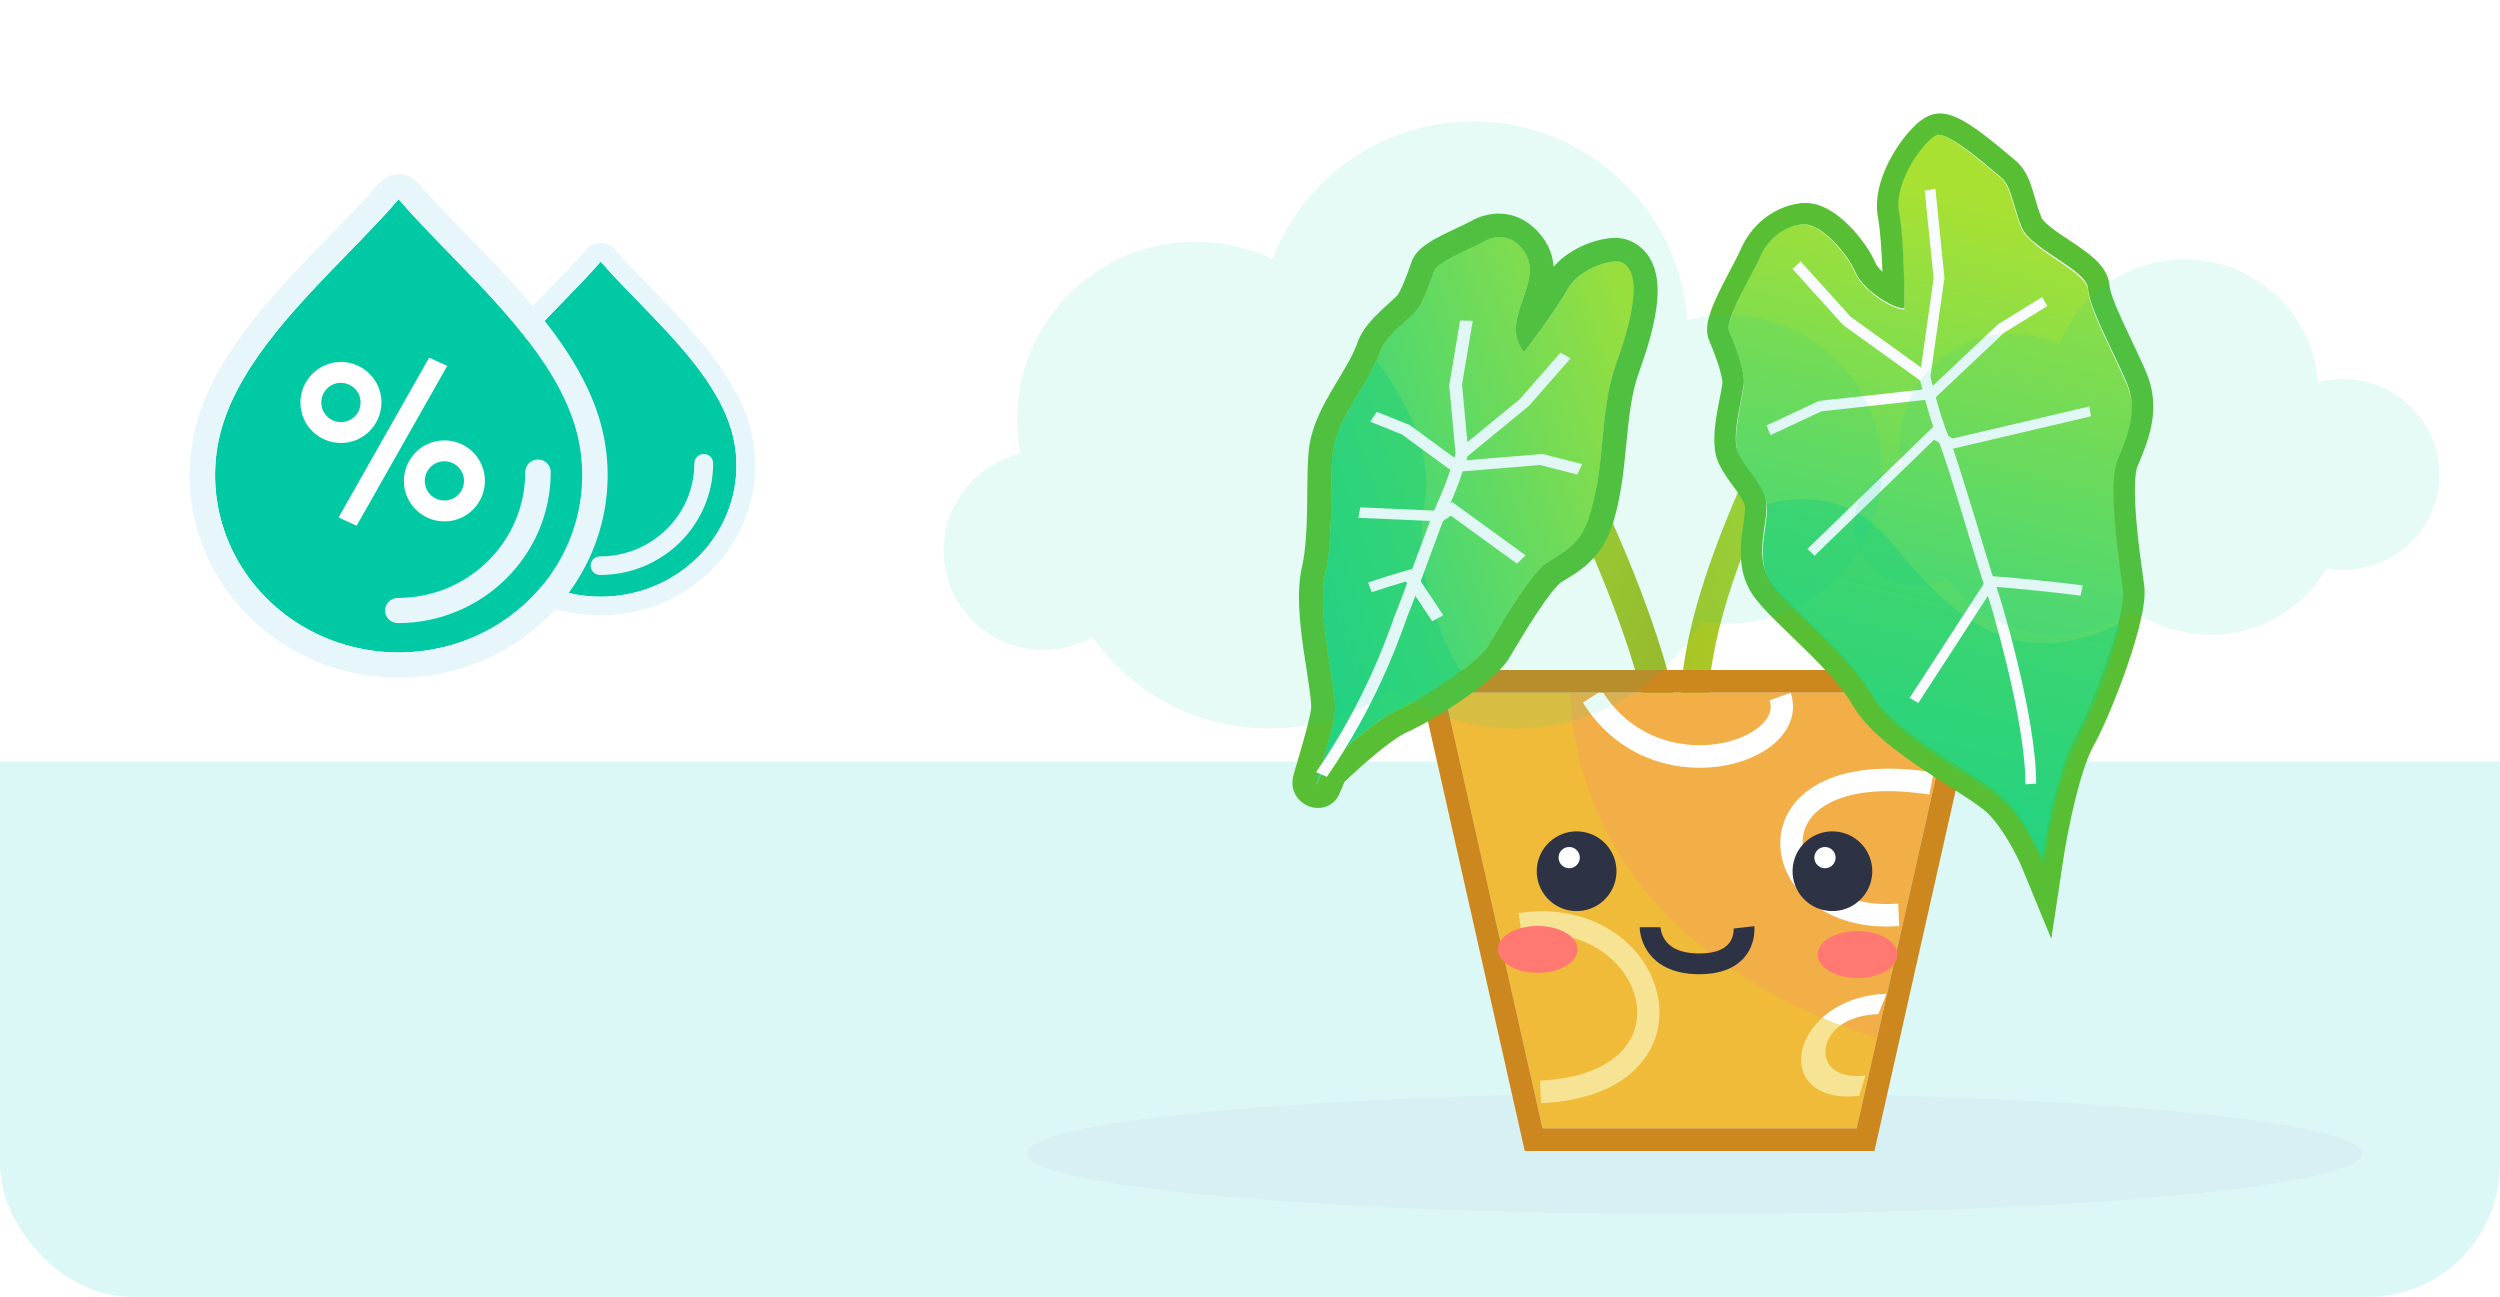 <svg width="453" height="235" viewBox="0 0 453 235" fill="none" xmlns="http://www.w3.org/2000/svg">
<g clip-path="url(#clip0_3357_44197)">
<rect width="453" height="235" rx="24" fill="white"/>
<path d="M108.844 47.399C116.926 56.773 130.436 67.442 132.967 79.731C133.916 84.339 133.429 89.115 131.567 93.455C129.706 97.796 126.553 101.505 122.509 104.115C118.464 106.725 113.709 108.119 108.844 108.119C103.98 108.119 99.225 106.725 95.18 104.115C91.135 101.505 87.983 97.796 86.121 93.455C84.26 89.115 83.773 84.339 84.722 79.731C87.253 67.442 100.762 56.773 108.844 47.399Z" fill="#00C9A4"/>
<path fill-rule="evenodd" clip-rule="evenodd" d="M108.844 44.026C109.845 44.026 110.796 44.46 111.445 45.213C113.386 47.464 115.67 49.812 118.13 52.34L118.136 52.346C120.567 54.844 123.153 57.502 125.572 60.266C130.358 65.736 134.866 72.025 136.314 79.059C137.401 84.336 136.843 89.805 134.713 94.771C132.583 99.736 128.982 103.968 124.377 106.939C119.773 109.911 114.368 111.492 108.844 111.492C103.321 111.492 97.915 109.911 93.311 106.939C88.706 103.968 85.105 99.736 82.976 94.771C80.846 89.805 80.287 84.336 81.374 79.059C82.823 72.025 87.33 65.736 92.117 60.266C94.535 57.502 97.122 54.844 99.552 52.346L99.558 52.34C102.018 49.812 104.302 47.464 106.243 45.213C106.892 44.46 107.843 44.026 108.844 44.026ZM111.132 49.947C112.557 51.481 114.083 53.049 115.642 54.652C122.977 62.19 131.066 70.504 132.967 79.731C133.916 84.339 133.429 89.115 131.567 93.455C129.706 97.796 126.553 101.506 122.509 104.116C118.464 106.726 113.709 108.119 108.844 108.119C103.98 108.119 99.225 106.726 95.18 104.116C91.135 101.506 87.983 97.796 86.121 93.455C84.26 89.115 83.773 84.339 84.722 79.731C86.622 70.504 94.712 62.19 102.046 54.652C103.606 53.049 105.131 51.481 106.556 49.947C107.354 49.087 108.121 48.238 108.844 47.4C109.567 48.238 110.334 49.087 111.132 49.947Z" fill="#E7F6FB"/>
<path fill-rule="evenodd" clip-rule="evenodd" d="M127.518 82.257C128.462 82.257 129.226 83.012 129.226 83.944C129.226 95.121 120.05 104.183 108.73 104.183C107.787 104.183 107.022 103.428 107.022 102.497C107.022 101.565 107.787 100.81 108.73 100.81C118.163 100.81 125.81 93.258 125.81 83.944C125.81 83.012 126.575 82.257 127.518 82.257Z" fill="#E7F6FB"/>
<rect y="138" width="453" height="97" fill="#DBF8F6"/>
<ellipse opacity="0.3" cx="307" cy="209" rx="121" ry="11" fill="#CDDCEA"/>
<path fill-rule="evenodd" clip-rule="evenodd" d="M276.862 75.616C275.972 73.826 275.143 72.157 274.395 70.63L279.292 67.769C280.018 69.252 280.831 70.888 281.709 72.654C286.803 82.902 294.09 97.561 299.288 112.49C302.338 121.251 304.723 130.248 305.509 138.631C306.293 146.988 305.516 155.044 301.918 161.648L297.17 158.712C299.926 153.653 300.736 147.053 300.014 139.349C299.294 131.67 297.079 123.201 294.112 114.68C289.054 100.151 281.965 85.887 276.862 75.616Z" fill="url(#paint0_linear_3357_44197)"/>
<path fill-rule="evenodd" clip-rule="evenodd" d="M334.953 60.368C335.842 58.719 336.671 57.182 337.421 55.775L333.093 53.192C332.365 54.56 331.551 56.068 330.672 57.696C325.575 67.142 318.288 80.644 312.725 94.441C309.46 102.537 306.737 110.855 305.398 118.625C304.063 126.365 304.054 133.836 306.505 140.025L311.163 137.563C309.259 132.754 309.125 126.534 310.365 119.339C311.6 112.174 314.151 104.311 317.33 96.428C322.751 82.986 329.847 69.833 334.953 60.368Z" fill="url(#paint1_linear_3357_44197)"/>
<path d="M354.226 125.5H261.709L279.5 204.466H336.434L354.226 125.5Z" fill="#F2AE47"/>
<path fill-rule="evenodd" clip-rule="evenodd" d="M321.639 134.605C324.184 132.341 325.69 129.105 324.464 125.538L320.656 126.888C321.175 128.396 320.717 129.98 318.983 131.523C317.214 133.095 314.321 134.371 310.845 134.84C303.931 135.772 295.409 133.442 290.244 125.121L286.833 127.305C293.008 137.253 303.242 139.997 311.376 138.9C315.423 138.354 319.127 136.838 321.639 134.605Z" fill="white"/>
<path fill-rule="evenodd" clip-rule="evenodd" d="M322.585 152.594C322.437 161.026 331.161 168.859 344.128 167.791L343.95 163.726C332.511 164.668 326.54 157.854 326.634 152.512C326.68 149.915 328.093 147.259 331.588 145.453C335.172 143.602 341 142.644 349.605 143.984L350.371 139.953C341.308 138.541 334.507 139.432 329.849 141.839C325.102 144.292 322.66 148.304 322.585 152.594Z" fill="white"/>
<path fill-rule="evenodd" clip-rule="evenodd" d="M326.514 190.46C325.553 195.243 329.018 199.46 336.907 198.566L338.004 194.894C332.313 195.539 330.256 192.566 330.839 189.665C331.13 188.218 332.051 186.846 333.451 185.821C334.849 184.798 337.085 183.86 340.344 183.763L341.846 180.061C337.764 180.183 334.177 181.4 331.393 183.437C328.613 185.472 326.996 188.065 326.514 190.46Z" fill="white"/>
<path fill-rule="evenodd" clip-rule="evenodd" d="M300.351 180.25C298.403 171.179 288.581 163.414 275.167 165.451L275.764 169.502C287.355 167.742 294.972 174.426 296.411 181.123C297.124 184.445 296.365 187.838 293.798 190.523C291.196 193.246 286.521 195.454 279.043 195.81L279.231 199.901C287.356 199.515 293.15 197.082 296.692 193.376C300.27 189.633 301.33 184.811 300.351 180.25Z" fill="white"/>
<g style="mix-blend-mode:multiply" opacity="0.5">
<path fill-rule="evenodd" clip-rule="evenodd" d="M340.117 188.121C296.474 174.01 284.939 144.81 284.564 125.5H261.708L279.5 204.466H336.434L340.117 188.121Z" fill="#EDC829"/>
</g>
<path fill-rule="evenodd" clip-rule="evenodd" d="M359.286 121.404H256.648L276.286 208.562H339.648L359.286 121.404ZM354.226 125.5L336.434 204.466H279.5L261.708 125.5H354.226Z" fill="#CC871F"/>
<path d="M324.818 157.564C324.651 161.549 327.746 164.915 331.731 165.082C335.716 165.25 339.082 162.155 339.25 158.169C339.417 154.184 336.322 150.818 332.336 150.651C328.351 150.484 324.985 153.579 324.818 157.564Z" fill="#2D3344"/>
<path d="M328.763 155.319C328.719 156.382 329.544 157.279 330.607 157.324C331.669 157.368 332.567 156.543 332.612 155.48C332.656 154.418 331.831 153.52 330.768 153.475C329.705 153.431 328.808 154.256 328.763 155.319Z" fill="white"/>
<path d="M278.465 157.564C278.298 161.549 281.393 164.915 285.379 165.082C289.364 165.25 292.73 162.155 292.897 158.169C293.064 154.184 289.969 150.818 285.984 150.651C281.999 150.484 278.633 153.579 278.465 157.564Z" fill="#2D3344"/>
<path d="M282.411 155.319C282.367 156.382 283.192 157.279 284.255 157.324C285.317 157.368 286.215 156.543 286.26 155.48C286.304 154.418 285.479 153.52 284.416 153.475C283.353 153.431 282.456 154.256 282.411 155.319Z" fill="white"/>
<g filter="url(#filter0_f_3357_44197)">
<path d="M285.863 172.041C285.859 174.388 282.621 176.287 278.63 176.281C274.639 176.275 271.406 174.367 271.41 172.019C271.413 169.672 274.651 167.773 278.642 167.779C282.633 167.785 285.866 169.693 285.863 172.041Z" fill="#FF7871"/>
</g>
<g filter="url(#filter1_f_3357_44197)">
<path d="M343.803 172.968C343.799 175.316 340.561 177.214 336.57 177.208C332.579 177.202 329.346 175.294 329.35 172.947C329.353 170.599 332.591 168.701 336.582 168.706C340.573 168.712 343.806 170.62 343.803 172.968Z" fill="#FF7871"/>
</g>
<path fill-rule="evenodd" clip-rule="evenodd" d="M316.921 172.265C315.603 174.632 312.862 176.539 307.875 176.531C302.887 176.524 300.041 174.619 298.539 172.374C297.824 171.306 297.472 170.246 297.297 169.458C297.208 169.061 297.163 168.724 297.14 168.476C297.128 168.352 297.122 168.248 297.118 168.17C297.117 168.131 297.116 168.098 297.115 168.071L297.115 168.036L297.114 168.023L297.114 168.017L297.114 168.014C297.114 168.013 297.114 168.012 298.998 168.014C300.881 168.017 300.881 168.016 300.881 168.015L300.881 168.012L300.881 168.008L300.881 168.002L300.881 167.995L300.881 167.995C300.881 167.995 300.881 167.999 300.882 168.007C300.883 168.026 300.885 168.065 300.89 168.122C300.901 168.236 300.924 168.416 300.974 168.64C301.075 169.093 301.276 169.69 301.67 170.279C302.385 171.347 303.979 172.758 307.881 172.764C311.784 172.77 313.106 171.373 313.629 170.433C313.935 169.884 314.064 169.317 314.112 168.871C314.136 168.651 314.139 168.474 314.137 168.36C314.136 168.304 314.133 168.265 314.132 168.246C314.132 168.238 314.131 168.234 314.131 168.234L314.131 168.234L314.132 168.24L314.132 168.247L314.133 168.251L314.133 168.253C314.133 168.254 314.133 168.255 316.005 168.039C317.876 167.824 317.876 167.825 317.876 167.826L317.876 167.829L317.877 167.835L317.878 167.848L317.882 167.883C317.884 167.909 317.887 167.942 317.89 167.981C317.895 168.059 317.901 168.163 317.903 168.287C317.908 168.536 317.901 168.876 317.857 169.277C317.771 170.072 317.536 171.16 316.921 172.265Z" fill="#2D3344"/>
<path d="M268.847 43.756C270.835 42.589 273.229 42.536 275.037 44.179C281.522 50.073 270.985 57.337 276.174 63.794C278.086 61.32 282.343 55.576 284.076 52.395C286.243 48.418 292.319 46.88 293.72 47.409C299.128 49.455 293.557 63.913 292.756 66.23C289.797 74.786 290.952 85.188 287.865 94.116C286.398 98.358 283.417 100.108 280.436 101.858C277.455 103.608 271.54 113.841 269.666 116.969C267.793 120.098 257.562 126.779 252.887 128.848C249.146 130.503 242.596 136.466 239.789 139.241C235.956 148.871 241.855 132.349 241.908 128.532C241.974 123.761 238.49 110.932 240.136 103.881C241.783 96.829 240.807 85.909 241.573 81.402C242.626 75.208 248.039 69.576 250.128 63.535C251.008 60.99 255.276 57.808 256.563 56.376C257.85 54.944 259.317 50.703 259.904 49.006C260.49 47.309 266.86 44.923 268.847 43.756Z" fill="url(#paint2_linear_3357_44197)"/>
<path fill-rule="evenodd" clip-rule="evenodd" d="M239.654 138.131C239.584 138.37 239.515 138.603 239.449 138.829C239.431 138.89 239.413 138.95 239.395 139.01C239.39 139.028 239.385 139.047 239.379 139.066C238.415 142.344 237.951 143.918 239.83 139.195C240.043 138.983 240.279 138.753 240.533 138.508C241.793 137.294 243.515 135.707 245.347 134.15C247.994 131.9 250.869 129.715 252.908 128.812C257.576 126.746 267.792 120.072 269.662 116.947C269.811 116.699 269.985 116.405 270.181 116.075C272.453 112.251 277.674 103.46 280.415 101.851C283.391 100.103 286.368 98.354 287.832 94.117C289.39 89.61 289.865 84.726 290.336 79.894C290.796 75.165 291.252 70.485 292.713 66.257C292.762 66.113 292.83 65.924 292.912 65.694C294.159 62.202 298.74 49.371 293.673 47.453C292.274 46.924 286.207 48.46 284.044 52.433C282.96 54.423 280.888 57.418 279.022 59.985C277.908 61.517 276.868 62.897 276.154 63.821C274.706 62.018 274.484 60.152 274.775 58.271C274.986 56.902 275.469 55.525 275.949 54.157C277.169 50.681 278.365 47.269 275.016 44.224C273.211 42.582 270.82 42.635 268.835 43.8C268.258 44.139 267.31 44.582 266.241 45.08C263.638 46.295 260.32 47.843 259.905 49.045C259.319 50.74 257.855 54.977 256.57 56.407C256.209 56.809 255.613 57.348 254.924 57.973C253.158 59.572 250.776 61.73 250.145 63.558C249.244 66.164 247.725 68.694 246.205 71.226C244.204 74.558 242.202 77.892 241.604 81.409C241.296 83.226 241.271 86.089 241.242 89.32C241.201 94.091 241.152 99.666 240.172 103.866C239.107 108.433 240.195 115.425 241.074 121.077C241.552 124.145 241.968 126.818 241.945 128.495C241.935 129.209 241.721 130.366 241.405 131.713C240.936 133.711 240.241 136.126 239.654 138.131ZM281.524 48.318C283.199 46.376 285.385 45.104 287.236 44.335C288.489 43.815 289.758 43.453 290.907 43.264C291.48 43.169 292.09 43.107 292.698 43.109C293.225 43.11 294.105 43.157 295.036 43.51C298.785 44.929 299.929 48.361 300.234 50.628C300.551 52.983 300.235 55.574 299.8 57.789C299.021 61.763 297.591 65.754 297.027 67.33C296.952 67.539 296.893 67.705 296.852 67.823C295.557 71.571 295.135 75.809 294.659 80.698L294.652 80.772C294.196 85.458 293.682 90.733 291.971 95.684C290.034 101.292 285.962 103.68 283.007 105.414C282.946 105.45 282.886 105.485 282.826 105.52C282.834 105.516 282.838 105.513 282.838 105.514C282.839 105.515 282.693 105.616 282.393 105.917C282.075 106.238 281.688 106.678 281.241 107.237C280.347 108.356 279.346 109.784 278.334 111.321C276.638 113.899 275.039 116.59 273.998 118.343C273.797 118.681 273.617 118.984 273.461 119.245C272.636 120.623 271.205 121.98 269.884 123.1C268.457 124.311 266.744 125.585 264.987 126.793C261.519 129.177 257.566 131.517 254.904 132.695C253.616 133.265 251.431 134.824 248.965 136.878C246.922 138.58 244.954 140.391 243.597 141.703C243.273 142.508 243.022 143.115 242.837 143.531C242.746 143.736 242.576 144.115 242.375 144.443C242.321 144.531 242.187 144.744 241.985 144.981C241.885 145.097 241.688 145.314 241.397 145.54C241.17 145.716 240.504 146.205 239.459 146.36C238.093 146.563 236.582 146.113 235.488 145.002C234.653 144.155 234.395 143.255 234.315 142.943C234.147 142.287 234.18 141.747 234.187 141.634L234.188 141.624C234.216 141.143 234.337 140.666 234.371 140.533C234.373 140.525 234.374 140.518 234.376 140.512C234.436 140.271 234.513 139.988 234.596 139.693C234.75 139.147 234.957 138.447 235.181 137.683L235.238 137.491C235.74 135.782 236.343 133.724 236.824 131.864C237.064 130.934 237.263 130.094 237.402 129.399C237.47 129.053 237.519 128.767 237.55 128.541C237.566 128.429 237.575 128.341 237.581 128.276C237.587 128.213 237.587 128.184 237.587 128.184L237.587 128.184C237.598 127.373 237.448 125.998 237.151 123.979C237.045 123.255 236.916 122.425 236.779 121.543C236.571 120.206 236.345 118.749 236.15 117.359C235.503 112.752 234.903 107.051 235.92 102.693C236.63 99.649 236.803 95.574 236.86 91.373C236.87 90.667 236.876 89.943 236.882 89.215C236.908 85.969 236.935 82.645 237.304 80.473C237.967 76.568 239.956 73.044 241.681 70.139C241.937 69.709 242.187 69.291 242.431 68.884C243.968 66.319 245.249 64.18 246.006 61.991C246.438 60.741 247.182 59.66 247.842 58.836C248.532 57.975 249.32 57.165 250.043 56.466C250.678 55.852 251.324 55.267 251.858 54.783C251.933 54.715 252.006 54.649 252.076 54.585C252.715 54.006 253.057 53.684 253.216 53.506C253.216 53.507 253.217 53.506 253.219 53.503C253.238 53.477 253.389 53.274 253.644 52.788C253.897 52.304 254.169 51.704 254.444 51.039C254.993 49.711 255.471 48.331 255.766 47.478C256.124 46.441 256.769 45.717 257.191 45.303C257.656 44.845 258.173 44.457 258.64 44.141C259.573 43.51 260.676 42.922 261.678 42.422C262.529 41.997 263.417 41.583 264.183 41.226C264.33 41.157 264.473 41.091 264.61 41.027C265.543 40.59 266.124 40.307 266.424 40.131C269.52 38.312 274.174 37.828 277.886 41.204C280.255 43.359 281.333 45.831 281.524 48.318ZM242.827 143.089C242.827 143.088 242.831 143.071 242.837 143.041C242.829 143.075 242.826 143.09 242.827 143.089Z" fill="#58BF34"/>
<g style="mix-blend-mode:multiply" opacity="0.5">
<path fill-rule="evenodd" clip-rule="evenodd" d="M264.682 121.624C260.827 124.509 255.788 127.568 252.888 128.851C249.148 130.506 242.597 136.47 239.79 139.245C237.908 143.972 238.372 142.396 239.338 139.115C240.34 135.714 241.882 130.478 241.909 128.535C241.932 126.857 241.516 124.181 241.038 121.11C240.159 115.453 239.07 108.454 240.137 103.884C241.119 99.68 241.168 94.1 241.211 89.324C241.24 86.09 241.265 83.225 241.574 81.405C242.173 77.886 244.179 74.548 246.182 71.213C247.363 69.249 248.543 67.285 249.434 65.287C255.045 72.941 259.65 82.363 258.149 90.87C256.357 101.026 259.301 112.874 264.682 121.624Z" fill="#23D173"/>
</g>
<path fill-rule="evenodd" clip-rule="evenodd" d="M264.574 58.074L266.859 58.136L264.921 69.682L265.892 80.121L275.383 72.33L282.777 63.891L284.572 64.949L277.047 73.54L265.939 82.657C265.868 82.885 265.79 83.134 265.705 83.402L279.474 82.258L286.684 84.096L285.802 85.986L279 84.251L265.051 85.411C264.452 87.183 263.683 89.276 262.78 91.211C262.078 92.714 260.404 97.219 258.792 101.611C258.521 102.35 258.251 103.086 257.988 103.803C256.714 107.282 255.603 110.316 255.283 111.002C255.187 111.207 255.019 111.678 254.769 112.382C253.339 116.398 249.216 127.982 240.434 140.76L238.473 139.914C246.999 127.509 250.965 116.457 252.507 112.162C252.808 111.322 253.017 110.74 253.149 110.458C253.429 109.857 254.496 106.945 255.774 103.457C256.04 102.732 256.315 101.981 256.594 101.221C258.187 96.882 259.898 92.268 260.646 90.667C261.497 88.844 262.229 86.861 262.808 85.151L254.037 78.726L248.293 76.412L249.464 74.616L255.451 77.029L263.526 82.945C263.607 82.687 263.682 82.446 263.751 82.225L262.599 69.837L264.574 58.074Z" fill="#F9FCFE"/>
<path fill-rule="evenodd" clip-rule="evenodd" d="M255.94 103.081L261.525 111.483L259.512 112.563L254.728 105.367C252.853 105.912 249.678 106.919 248.555 107.307L247.905 105.538C249.263 105.069 253.459 103.744 255.102 103.305L255.94 103.081Z" fill="#F9FCFE"/>
<path fill-rule="evenodd" clip-rule="evenodd" d="M263.126 90.968L276.449 100.633L274.858 102.125L262.882 93.437L261.332 94.496L246.123 93.827L246.502 91.935L260.791 92.564L263.126 90.968Z" fill="#F9FCFE"/>
<path d="M336.14 49.39C337.392 52.431 342.596 56.046 345.092 56.09C345.087 52.065 344.868 42.903 344.031 38.46C342.984 32.906 348.591 25.457 350.669 24.488C352.748 23.518 360.66 30.703 362.534 32.246C364.407 33.789 364.619 37.315 366.288 41.37C367.957 45.425 378.152 49.129 378.364 52.655C378.577 56.181 383.37 64.82 385.456 69.889C387.542 74.958 385.676 79.454 383.809 83.949C381.943 88.445 384.248 103.078 384.877 107.618C385.507 112.158 379.702 128.158 376.174 134.637C373.352 139.82 371.134 151.488 370.377 156.674C369.404 154.309 366.624 148.758 363.293 145.478C359.128 141.379 343.729 134.061 339.352 126.436C334.976 118.81 324.151 110.567 321.026 105.983C317.9 101.399 320.389 95.405 320.177 91.878C319.965 88.352 316.217 85.267 314.966 82.225C313.714 79.184 315.786 72.176 315.991 69.663C316.195 67.151 314.11 62.082 313.275 60.055C312.441 58.027 317.63 49.565 318.875 46.568C320.119 43.571 322.82 41.102 326.355 40.662C329.89 40.221 334.889 46.348 336.14 49.39Z" fill="url(#paint3_linear_3357_44197)"/>
<path fill-rule="evenodd" clip-rule="evenodd" d="M371.192 148.965C372.302 143.578 373.958 137.151 375.878 133.666C379.427 127.226 385.286 111.333 384.673 106.833C384.625 106.475 384.566 106.055 384.499 105.581C383.73 100.091 381.961 87.473 383.693 83.361C385.574 78.895 387.456 74.428 385.39 69.409C384.73 67.805 383.794 65.839 382.82 63.794C380.748 59.441 378.502 54.724 378.367 52.345C378.263 50.534 375.486 48.688 372.601 46.77C369.915 44.985 367.138 43.139 366.341 41.203C365.734 39.729 365.323 38.325 364.954 37.063C364.317 34.887 363.804 33.132 362.622 32.169C362.38 31.971 362.036 31.679 361.616 31.323C358.807 28.939 352.606 23.679 350.796 24.523C348.715 25.493 343.086 32.904 344.111 38.408C344.717 41.661 344.976 47.47 345.066 51.893C345.098 53.457 345.109 54.847 345.106 55.89C344.101 55.876 342.658 55.289 341.213 54.396C339.072 53.073 336.926 51.079 336.186 49.281C334.947 46.27 329.974 40.214 326.44 40.665C322.906 41.117 320.198 43.576 318.944 46.554C318.579 47.42 317.879 48.747 317.089 50.242C315.165 53.886 312.714 58.53 313.3 59.954C314.126 61.962 316.191 66.98 315.978 69.473C315.917 70.173 315.709 71.225 315.468 72.443C314.85 75.563 314.016 79.771 314.907 81.936C315.391 83.11 316.253 84.29 317.137 85.499C318.521 87.391 319.958 89.356 320.079 91.489C320.139 92.548 319.952 93.832 319.746 95.234C319.274 98.462 318.71 102.314 320.876 105.475C322.13 107.305 324.636 109.722 327.465 112.451C331.642 116.479 336.523 121.186 339.114 125.685C341.93 130.575 349.375 135.319 355.394 139.154C358.661 141.235 361.507 143.048 362.966 144.473C364.505 145.975 365.923 147.963 367.098 149.896C368.455 152.13 369.488 154.292 370.004 155.548C370.255 153.882 370.661 151.543 371.192 148.965ZM341.097 49.258C340.397 48.578 339.954 47.973 339.799 47.597C338.955 45.546 337.09 42.905 335.021 40.842C333.963 39.787 332.72 38.75 331.369 37.992C330.084 37.271 328.279 36.564 326.222 36.827C321.014 37.492 317.128 41.121 315.376 45.281C315.146 45.825 314.68 46.736 314.002 48.023C313.899 48.218 313.792 48.421 313.683 48.628C313.116 49.702 312.475 50.915 311.883 52.104C311.185 53.506 310.477 55.026 309.997 56.394C309.758 57.075 309.531 57.841 309.413 58.609C309.308 59.285 309.204 60.463 309.687 61.638C310.103 62.648 310.777 64.29 311.323 65.963C311.596 66.799 311.817 67.584 311.956 68.257C312.025 68.59 312.068 68.866 312.09 69.084C312.1 69.191 312.105 69.274 312.106 69.335C312.107 69.394 312.105 69.421 312.105 69.421L312.105 69.421C312.074 69.785 311.954 70.452 311.734 71.57C311.709 71.695 311.684 71.824 311.657 71.956C311.47 72.902 311.247 74.025 311.062 75.162C310.851 76.454 310.668 77.887 310.636 79.26C310.606 80.57 310.701 82.178 311.295 83.621C311.962 85.241 313.188 86.908 314.089 88.133C314.298 88.417 314.489 88.677 314.652 88.908C315.776 90.499 316.165 91.39 316.199 91.985C316.224 92.433 316.164 93.107 316.003 94.245C315.974 94.447 315.943 94.662 315.909 94.89C315.774 95.812 315.611 96.928 315.515 98.041C315.272 100.87 315.369 104.531 317.615 107.81C318.591 109.235 320.054 110.792 321.572 112.312C322.522 113.263 323.6 114.303 324.7 115.363C325.369 116.009 326.047 116.663 326.709 117.309C330.367 120.881 333.808 124.492 335.707 127.788C337.085 130.181 339.206 132.349 341.447 134.254C343.719 136.185 346.31 138.008 348.804 139.66C350.258 140.624 351.788 141.599 353.202 142.5C354.143 143.1 355.032 143.667 355.814 144.176C357.944 145.563 359.392 146.596 360.145 147.331C362.95 150.07 365.488 155.035 366.392 157.232L371.698 170.124L373.847 155.849C374.22 153.375 374.957 149.31 375.941 145.259C376.956 141.084 378.129 137.378 379.255 135.335C381.191 131.821 383.633 125.99 385.505 120.531C386.449 117.781 387.28 115.032 387.839 112.632C388.359 110.404 388.783 107.934 388.526 106.044C388.475 105.67 388.414 105.236 388.346 104.752C387.994 102.236 387.451 98.362 387.121 94.483C386.924 92.172 386.812 89.949 386.852 88.083C386.895 86.063 387.115 84.982 387.261 84.634C387.308 84.524 387.354 84.413 387.402 84.301C389.204 80.032 391.667 74.198 389.002 67.725C388.309 66.04 387.293 63.905 386.287 61.79C385.749 60.66 385.214 59.536 384.733 58.489C384.008 56.914 383.376 55.459 382.918 54.219C382.426 52.887 382.263 52.132 382.247 51.849C382.106 49.369 380.374 47.644 379.337 46.723C378.116 45.639 376.563 44.599 375.215 43.702C375.129 43.645 375.043 43.587 374.958 43.531C373.622 42.642 372.437 41.855 371.464 41.069C370.959 40.661 370.58 40.309 370.312 40.008C370.181 39.861 370.091 39.742 370.031 39.653C369.971 39.562 369.953 39.518 369.953 39.518C369.424 38.232 369.092 37.097 368.74 35.896C368.595 35.401 368.447 34.894 368.281 34.362C367.801 32.828 367.044 30.598 365.212 29.104C365.031 28.956 364.742 28.711 364.373 28.397C363.192 27.396 361.19 25.697 359.263 24.256C357.984 23.299 356.566 22.321 355.251 21.636C354.601 21.298 353.832 20.953 353.019 20.751C352.333 20.58 350.899 20.321 349.361 21.038C347.985 21.68 346.748 22.917 345.883 23.904C344.887 25.039 343.859 26.457 342.955 28.02C341.243 30.981 339.521 35.263 340.288 39.376C340.719 41.694 340.967 45.597 341.097 49.258Z" fill="#58BF34"/>
<g style="mix-blend-mode:multiply" opacity="0.5">
<path fill-rule="evenodd" clip-rule="evenodd" d="M384.287 112.814C382.759 119.533 378.825 129.769 376.176 134.635C373.353 139.818 371.135 151.486 370.378 156.672C369.405 154.307 366.625 148.756 363.294 145.476C361.829 144.034 358.973 142.194 355.696 140.082C349.659 136.19 342.19 131.377 339.353 126.434C336.744 121.887 331.842 117.121 327.647 113.042C324.806 110.279 322.288 107.832 321.027 105.981C318.848 102.785 319.398 98.903 319.859 95.651C320.059 94.238 320.242 92.944 320.178 91.877C320.167 91.703 320.148 91.53 320.121 91.358C327.142 89.506 335.973 89.997 342.722 98.303C354.064 112.262 365.405 122.354 384.287 112.814Z" fill="#23D173"/>
</g>
<path fill-rule="evenodd" clip-rule="evenodd" d="M350.698 34.212L348.761 34.544L350.373 50.44L348.083 66.586L335.354 57.418L326.279 47.371L324.789 48.723L333.989 58.907L347.938 68.955C348.055 69.43 348.19 69.977 348.344 70.58L329.636 72.644L320.098 77.089L320.816 78.833L330.045 74.533L348.836 72.46C349.486 74.862 350.348 77.723 351.412 80.305C352.219 82.264 354.061 88.227 355.825 94.025C356.125 95.013 356.423 95.995 356.712 96.948C357.266 98.774 357.789 100.497 358.239 101.961C358.915 104.161 359.447 105.847 359.674 106.399C360.059 107.333 361.904 113.293 363.655 120.561C365.406 127.828 367.024 136.249 367.008 142.121L368.956 141.985C368.972 135.865 367.302 127.253 365.551 119.982C363.799 112.713 361.927 106.631 361.484 105.555C361.298 105.102 360.797 103.526 360.105 101.274C359.656 99.813 359.135 98.096 358.582 96.272C358.293 95.318 357.994 94.335 357.693 93.343C355.946 87.601 354.071 81.522 353.222 79.462C352.215 77.017 351.391 74.301 350.758 71.975L363.138 60.288L370.972 55.455L370.034 53.828L362.014 58.778L350.217 69.913C350.061 69.296 349.922 68.734 349.803 68.249C349.801 68.241 349.799 68.234 349.797 68.226L352.334 50.339L350.698 34.212Z" fill="#F9FCFE"/>
<path fill-rule="evenodd" clip-rule="evenodd" d="M350.29 77.345L327.519 99.452L328.79 100.706L350.453 79.675L353.352 81.421L378.876 75.436L378.575 73.649L353.801 79.459L350.29 77.345Z" fill="#F9FCFE"/>
<path fill-rule="evenodd" clip-rule="evenodd" d="M360.37 104.377L346.023 126.454L347.591 127.385L361.282 106.318C365.295 106.586 374.095 107.53 377.001 107.933L377.397 106.075C374.308 105.647 364.688 104.62 360.949 104.41L360.37 104.377Z" fill="#F9FCFE"/>
<path d="M72.232 36.12C83.161 48.795 101.43 63.223 104.852 79.841C106.136 86.072 105.477 92.531 102.96 98.4C100.442 104.269 96.179 109.286 90.71 112.816C85.24 116.345 78.81 118.229 72.232 118.229C65.654 118.229 59.224 116.345 53.754 112.816C48.285 109.286 44.022 104.269 41.504 98.4C38.987 92.531 38.328 86.072 39.612 79.841C43.034 63.223 61.303 48.795 72.232 36.12Z" fill="#00C9A4"/>
<path fill-rule="evenodd" clip-rule="evenodd" d="M72.232 31.559C73.586 31.559 74.872 32.145 75.749 33.163C78.374 36.207 81.463 39.382 84.79 42.801L84.797 42.809C88.084 46.188 91.582 49.782 94.853 53.519C101.325 60.916 107.42 69.421 109.379 78.932C110.849 86.068 110.094 93.464 107.214 100.179C104.334 106.893 99.464 112.616 93.237 116.634C87.011 120.652 79.701 122.791 72.232 122.791C64.763 122.791 57.454 120.652 51.227 116.634C45 112.616 40.131 106.893 37.251 100.179C34.371 93.464 33.616 86.068 35.085 78.932C37.044 69.421 43.139 60.916 49.612 53.519C52.883 49.782 56.38 46.188 59.667 42.809L59.675 42.801C63.002 39.382 66.09 36.207 68.715 33.163C69.593 32.145 70.879 31.559 72.232 31.559ZM75.326 39.565C77.253 41.64 79.316 43.76 81.425 45.928C91.344 56.121 102.283 67.364 104.853 79.841C106.136 86.072 105.477 92.531 102.96 98.4C100.443 104.269 96.18 109.286 90.71 112.816C85.241 116.345 78.81 118.229 72.232 118.229C65.654 118.229 59.224 116.345 53.754 112.816C48.285 109.286 44.022 104.269 41.505 98.4C38.987 92.531 38.329 86.072 39.612 79.841C42.182 67.364 53.121 56.121 63.039 45.928C65.148 43.76 67.212 41.64 69.138 39.565C70.218 38.402 71.254 37.254 72.232 36.12C73.21 37.254 74.247 38.402 75.326 39.565Z" fill="#E7F6FB"/>
<path fill-rule="evenodd" clip-rule="evenodd" d="M97.485 83.256C98.76 83.256 99.794 84.278 99.794 85.537C99.794 100.653 87.385 112.907 72.078 112.907C70.803 112.907 69.769 111.886 69.769 110.626C69.769 109.366 70.803 108.345 72.078 108.345C84.834 108.345 95.175 98.134 95.175 85.537C95.175 84.278 96.209 83.256 97.485 83.256Z" fill="#E7F6FB"/>
<path d="M77.762 64.798L61.345 93.765L64.621 95.265L81.038 66.297L77.762 64.798ZM61.779 65.587C57.596 65.587 54.438 69.021 54.438 72.928C54.438 77.072 57.793 80.268 61.779 80.268C66.002 80.268 69.12 76.795 69.12 72.928C69.12 68.823 65.765 65.587 61.779 65.587ZM58.227 72.928C58.227 70.915 59.845 69.376 61.739 69.376C63.713 69.376 65.331 70.915 65.331 72.928C65.331 74.94 63.713 76.48 61.779 76.48C59.845 76.48 58.227 74.94 58.227 72.928ZM80.525 79.795C76.302 79.795 73.184 83.267 73.184 87.135C73.184 91.24 76.499 94.476 80.525 94.476C84.629 94.476 87.865 91.161 87.865 87.135C87.865 83.07 84.59 79.795 80.525 79.795ZM76.973 87.135C76.973 85.122 78.631 83.583 80.486 83.583C82.538 83.583 84.077 85.201 84.077 87.135C84.077 89.069 82.538 90.687 80.525 90.687C78.591 90.687 76.973 89.148 76.973 87.135Z" fill="white"/>
<g opacity="0.1">
<path d="M207.089 99.759C207.089 109.709 199.011 117.776 189.045 117.776C179.079 117.776 171 109.709 171 99.759C171 89.808 179.079 81.741 189.045 81.741C199.011 81.741 207.089 89.808 207.089 99.759Z" fill="#00C9A4"/>
<path d="M341 85.06C341 100.51 328.456 113.034 312.983 113.034C297.51 113.034 284.966 100.51 284.966 85.06C284.966 69.611 297.51 57.086 312.983 57.086C328.456 57.086 341 69.611 341 85.06Z" fill="#00C9A4"/>
<path d="M248.877 76.052C248.877 93.858 234.42 108.293 216.587 108.293C198.753 108.293 184.296 93.858 184.296 76.052C184.296 58.245 198.753 43.81 216.587 43.81C234.42 43.81 248.877 58.245 248.877 76.052Z" fill="#00C9A4"/>
<path d="M305.86 60.879C305.86 82.352 288.427 99.759 266.922 99.759C245.417 99.759 227.983 82.352 227.983 60.879C227.983 39.407 245.417 22 266.922 22C288.427 22 305.86 39.407 305.86 60.879Z" fill="#00C9A4"/>
<path d="M268.821 93.121C268.821 114.593 251.388 132 229.883 132C208.378 132 190.944 114.593 190.944 93.121C190.944 71.648 208.378 54.241 229.883 54.241C251.388 54.241 268.821 71.648 268.821 93.121Z" fill="#00C9A4"/>
<path d="M313.458 93.121C313.458 114.593 296.025 132 274.52 132C253.014 132 235.581 114.593 235.581 93.121C235.581 71.648 253.014 54.241 274.52 54.241C296.025 54.241 313.458 71.648 313.458 93.121Z" fill="#00C9A4"/>
</g>
<g opacity="0.1">
<path d="M358.503 95.069C358.503 101.22 353.465 106.207 347.251 106.207C341.037 106.207 336 101.22 336 95.069C336 88.918 341.037 83.931 347.251 83.931C353.465 83.931 358.503 88.918 358.503 95.069Z" fill="#00C9A4"/>
<path d="M442 85.983C442 95.534 434.179 103.276 424.531 103.276C414.883 103.276 407.061 95.534 407.061 85.983C407.061 76.432 414.883 68.69 424.531 68.69C434.179 68.69 442 76.432 442 85.983Z" fill="#00C9A4"/>
<path d="M384.559 80.414C384.559 91.421 375.544 100.345 364.425 100.345C353.305 100.345 344.291 91.421 344.291 80.414C344.291 69.406 353.305 60.483 364.425 60.483C375.544 60.483 384.559 69.406 384.559 80.414Z" fill="#00C9A4"/>
<path d="M420.089 71.034C420.089 84.308 409.219 95.069 395.81 95.069C382.401 95.069 371.531 84.308 371.531 71.034C371.531 57.761 382.401 47 395.81 47C409.219 47 420.089 57.761 420.089 71.034Z" fill="#00C9A4"/>
<path d="M396.994 90.966C396.994 104.239 386.124 115 372.715 115C359.306 115 348.436 104.239 348.436 90.966C348.436 77.692 359.306 66.931 372.715 66.931C386.124 66.931 396.994 77.692 396.994 90.966Z" fill="#00C9A4"/>
<path d="M424.827 90.966C424.827 104.239 413.957 115 400.547 115C387.138 115 376.268 104.239 376.268 90.966C376.268 77.692 387.138 66.931 400.547 66.931C413.957 66.931 424.827 77.692 424.827 90.966Z" fill="#00C9A4"/>
</g>
</g>
<defs>
<filter id="filter0_f_3357_44197" x="263.345" y="159.714" width="30.583" height="24.631" filterUnits="userSpaceOnUse" color-interpolation-filters="sRGB">
<feFlood flood-opacity="0" result="BackgroundImageFix"/>
<feBlend mode="normal" in="SourceGraphic" in2="BackgroundImageFix" result="shape"/>
<feGaussianBlur stdDeviation="4.032" result="effect1_foregroundBlur_3357_44197"/>
</filter>
<filter id="filter1_f_3357_44197" x="321.285" y="160.642" width="30.583" height="24.631" filterUnits="userSpaceOnUse" color-interpolation-filters="sRGB">
<feFlood flood-opacity="0" result="BackgroundImageFix"/>
<feBlend mode="normal" in="SourceGraphic" in2="BackgroundImageFix" result="shape"/>
<feGaussianBlur stdDeviation="4.032" result="effect1_foregroundBlur_3357_44197"/>
</filter>
<linearGradient id="paint0_linear_3357_44197" x1="274.516" y1="67.65" x2="333.855" y2="92.15" gradientUnits="userSpaceOnUse">
<stop stop-color="#A8D92E"/>
<stop offset="1" stop-color="#A7AB1B"/>
</linearGradient>
<linearGradient id="paint1_linear_3357_44197" x1="337.555" y1="53.178" x2="283.439" y2="68.634" gradientUnits="userSpaceOnUse">
<stop stop-color="#A9E132"/>
<stop offset="1" stop-color="#A8C124"/>
</linearGradient>
<linearGradient id="paint2_linear_3357_44197" x1="290.976" y1="42.613" x2="209.673" y2="70.814" gradientUnits="userSpaceOnUse">
<stop stop-color="#A9E132"/>
<stop offset="1" stop-color="#13D299"/>
</linearGradient>
<linearGradient id="paint3_linear_3357_44197" x1="336.247" y1="29.95" x2="305.157" y2="153.207" gradientUnits="userSpaceOnUse">
<stop stop-color="#A9E132"/>
<stop offset="1" stop-color="#13D299"/>
</linearGradient>
<clipPath id="clip0_3357_44197">
<rect width="453" height="235" rx="24" fill="white"/>
</clipPath>
</defs>
</svg>
